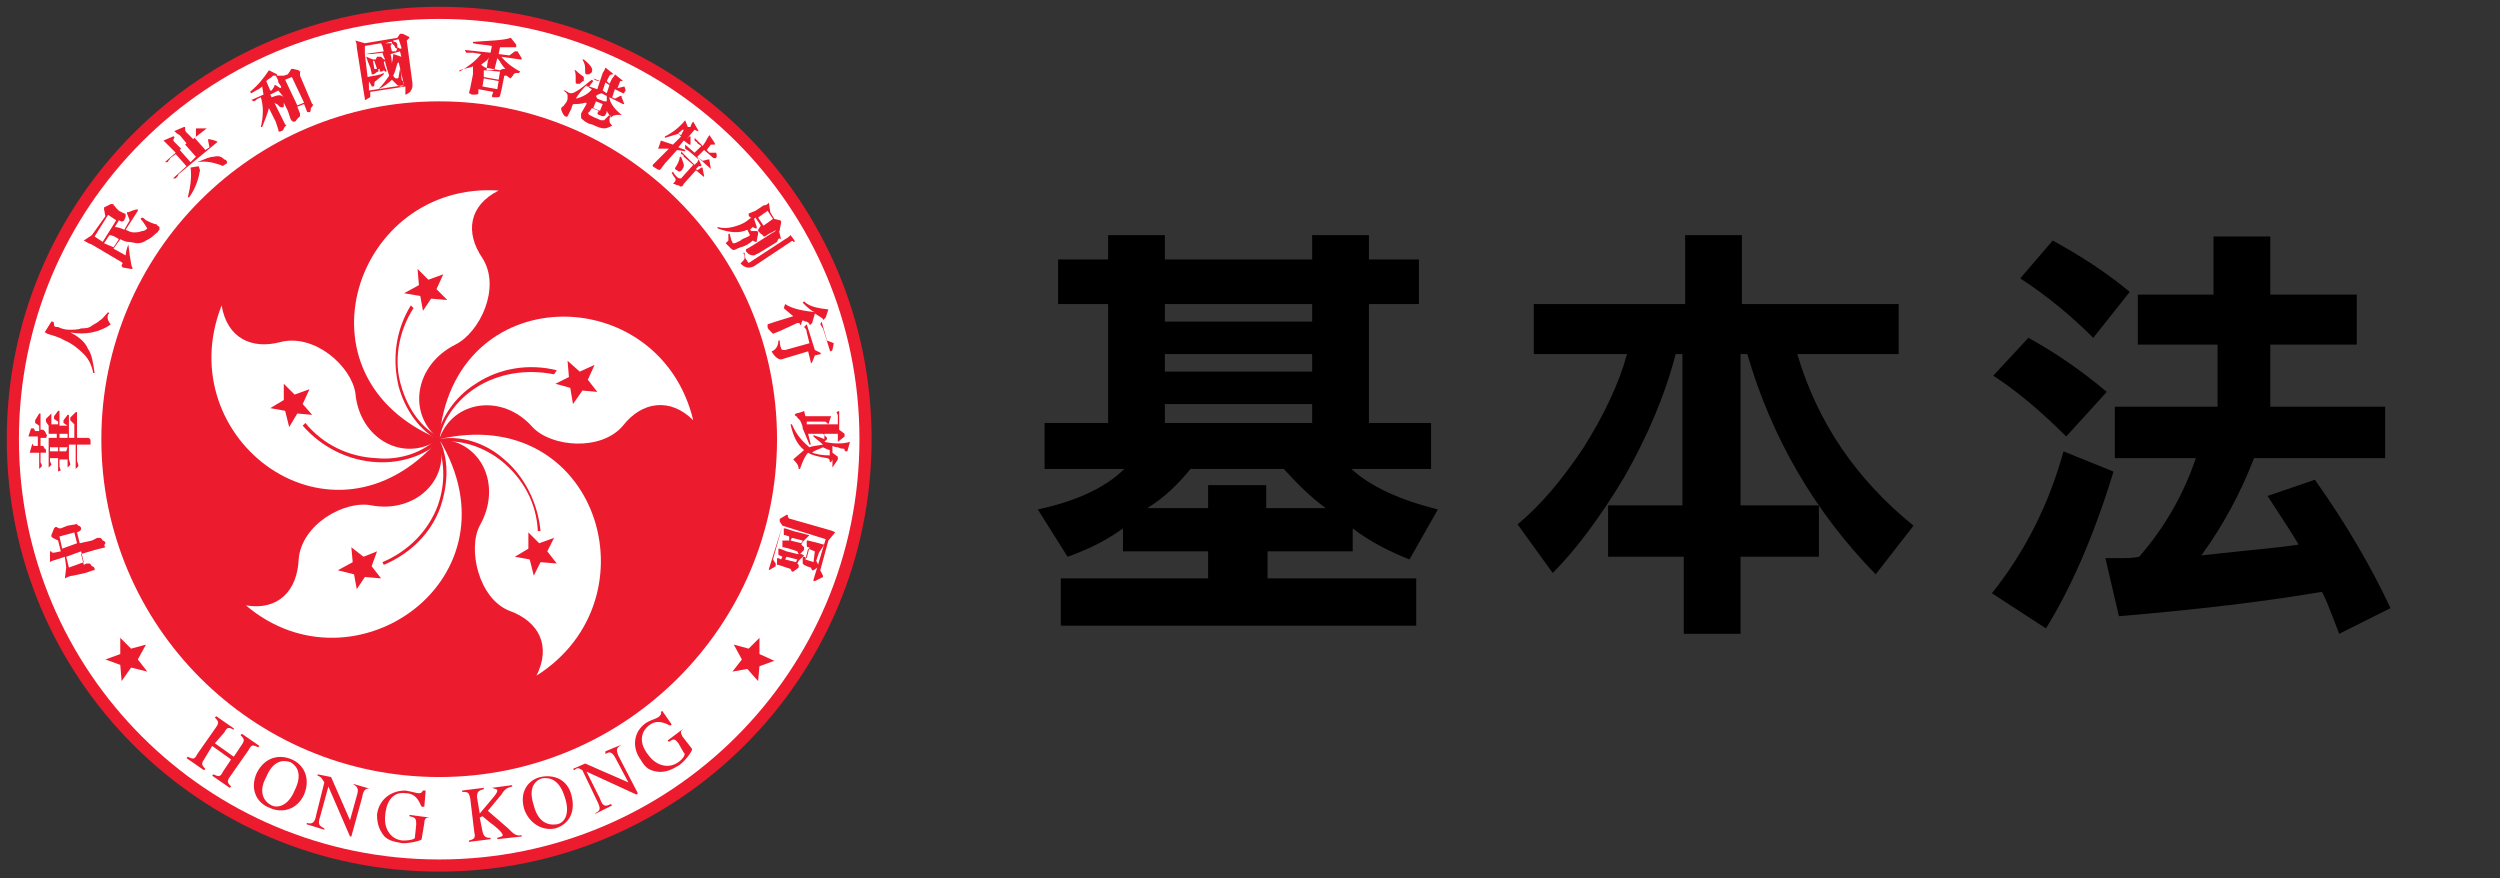 <?xml version="1.0" encoding="utf-8"?>
<!-- Generator: Adobe Illustrator 25.0.1, SVG Export Plug-In . SVG Version: 6.00 Build 0)  -->
<svg version="1.1" id="Layer_1" xmlns="http://www.w3.org/2000/svg" xmlns:xlink="http://www.w3.org/1999/xlink" x="0px" y="0px"
	 viewBox="0 0 185 65" style="enable-background:new 0 0 185 65;" xml:space="preserve">
<rect x="0" y="0" width="185" height="65" fill="#333333" stroke="none"/>
<style type="text/css">
	.st0{fill-rule:evenodd;clip-rule:evenodd;fill:#EC1B2E;stroke:#EC1B2E;stroke-miterlimit:10;}
	.st1{fill-rule:evenodd;clip-rule:evenodd;fill:#FFFFFF;}
	.st2{fill-rule:evenodd;clip-rule:evenodd;fill:#EC1B2E;}
</style>
<g>
	<path class="st0" d="M32.5,1C15.1,1,1,15.1,1,32.5S15.1,64,32.5,64S64,49.9,64,32.5S49.9,1,32.5,1L32.5,1z"/>
	<path class="st1" d="M32.5,63.6c-17.2,0-31.1-13.9-31.1-31.1S15.3,1.4,32.5,1.4s31.1,13.9,31.1,31.1S49.7,63.6,32.5,63.6L32.5,63.6
		z"/>
	<path class="st2" d="M32.5,57.5c13.8,0,25-11.2,25-25s-11.2-25-25-25s-25,11.2-25,25S18.7,57.5,32.5,57.5L32.5,57.5z"/>
	<path class="st1" d="M32.5,32.5c-11.1-4.6-6.2-19.1,4.4-18.4c-2.2,1.1-2.5,3.1-1.2,5c1.4,2.2-0.2,5.5-2,6.4
		C30.7,27,30.1,30.6,32.5,32.5L32.5,32.5z"/>
	<path class="st1" d="M32.5,32.5c-7.9,9.1-20,0-16.1-9.9c0.4,2.4,2.2,3.3,4.4,2.7c2.5-0.6,5.2,1.8,5.5,3.8
		C26.6,32.5,29.9,34.3,32.5,32.5L32.5,32.5z"/>
	<path class="st1" d="M32.5,32.5c6.2,10.3-6.3,19.1-14.3,12.3c2.4,0.4,3.8-1.1,3.9-3.4c0.2-2.6,3.4-4.4,5.4-4
		C30.7,38,33.4,35.5,32.5,32.5L32.5,32.5z"/>
	<path class="st1" d="M32.5,32.5c11.7-2.7,16.2,11.8,7.2,17.5c1.1-2.2,0.2-4-2-4.8c-2.3-0.9-3.1-4.6-2.2-6.3
		C37.2,35.9,35.6,32.6,32.5,32.5L32.5,32.5z"/>
	<path class="st1" d="M32.5,32.5c1-11.9,16.3-11.8,18.8-1.4c-1.7-1.7-3.8-1.4-5.2,0.4c-1.6,1.9-5.3,1.6-6.7,0.1
		C37.2,29.1,33.5,29.6,32.5,32.5L32.5,32.5z"/>
	<polygon class="st2" points="31.9,22.1 31.3,23 31.1,21.9 29.9,21.7 31,21.1 30.9,19.9 31.7,20.7 32.8,20.3 32.3,21.4 33.1,22.2 	
		"/>
	<polygon class="st2" points="22.4,29.9 23.1,30.7 22,30.6 21.4,31.6 21.1,30.4 20,30.2 21,29.6 21,28.4 21.8,29.2 22.9,28.8 	"/>
	<polygon class="st2" points="26.9,41.2 27.9,40.8 27.5,41.9 28.2,42.8 27,42.7 26.4,43.6 26.2,42.5 25,42.2 26.1,41.6 26,40.5 	"/>
	<polygon class="st2" points="39.1,40.6 39.1,39.4 39.9,40.2 41,39.8 40.5,40.8 41.2,41.7 40,41.6 39.5,42.6 39.2,41.4 38.1,41.2 	
		"/>
	<polygon class="st2" points="42.2,28.7 41.1,28.4 42.1,27.9 42,26.7 42.9,27.5 44,27 43.5,28.1 44.2,29 43.1,28.9 42.4,29.9 	"/>
	<path class="st2" d="M32.6,32.4c-1.4-0.7-2.4-2.1-2.9-3.8c-0.6-1.9-0.2-4.1,0.9-5.8l-0.2-0.2c-1.1,1.8-1.4,3.9-0.9,6
		c0.5,1.8,1.6,3.3,3,4L32.6,32.4L32.6,32.4z"/>
	<path class="st2" d="M32.4,32.4c-1,1-2.7,1.7-4.6,1.5c-2-0.1-3.9-1-5.2-2.6l-0.2,0.2c1.4,1.6,3.4,2.6,5.5,2.7
		c1.8,0.1,3.6-0.5,4.7-1.6L32.4,32.4L32.4,32.4z"/>
	<path class="st2" d="M32.3,32.6c0.6,1.4,0.7,3.1,0.1,4.8c-0.7,1.9-2.2,3.4-4.1,4.2l0.1,0.2c1.9-0.8,3.5-2.3,4.2-4.3
		c0.6-1.8,0.6-3.6-0.1-5L32.3,32.6L32.3,32.6z"/>
	<path class="st2" d="M32.5,32.7c1.5-0.2,3.2,0.3,4.6,1.4c1.6,1.3,2.6,3.1,2.7,5.2H40c-0.2-2.1-1.2-4.1-2.8-5.4
		c-1.4-1.2-3.2-1.7-4.8-1.4L32.5,32.7L32.5,32.7z"/>
	<path class="st2" d="M41.2,27.4c-2-0.5-4.2-0.2-6,1c-1.6,1-2.6,2.6-2.9,4.1l0.2,0.1c0.2-1.5,1.3-3,2.7-3.9c1.7-1.1,3.8-1.4,5.8-1
		L41.2,27.4L41.2,27.4z"/>
	<polygon class="st2" points="10.2,48.8 10.9,49.7 9.7,49.4 9,50.4 8.9,49.2 7.8,48.8 8.9,48.4 8.9,47.2 9.7,48 10.8,47.7 	"/>
	<polygon class="st2" points="54.9,48.8 54.2,49.7 55.3,49.5 56.1,50.4 56.2,49.3 57.3,48.9 56.2,48.4 56.2,47.2 55.4,48 54.3,47.7 
			"/>
	<path class="st2" d="M13.9,56c0.4,0.2,0.5,0.2,0.7-0.2l1.4-2c0.2-0.3,0.2-0.4-0.1-0.7l0.1-0.1l1.3,0.9L17.3,54
		c-0.4-0.2-0.5-0.2-0.7,0.2L15.9,55l1.4,1l0.6-0.9c0.2-0.3,0.2-0.4-0.1-0.7l0.1-0.1l1.3,0.9l-0.1,0.1c-0.4-0.2-0.5-0.2-0.7,0.2
		L17,57.5c-0.2,0.3-0.2,0.4,0.1,0.7L17,58.3l-1.3-0.9l0.1-0.1c0.4,0.2,0.5,0.2,0.7-0.2l0.6-0.9l-1.4-1l-0.6,1
		c-0.2,0.3-0.2,0.4,0.1,0.7l-0.1,0.1l-1.3-0.9L13.9,56L13.9,56z"/>
	<path class="st2" d="M19,57.2c0.6-1.2,1.7-1.4,2.6-1c0.9,0.4,1.4,1.4,0.9,2.6c-0.5,1.1-1.6,1.4-2.5,1C18.9,59.4,18.5,58.3,19,57.2
		L19,57.2z M21.8,58.5c0.6-1.2,0.2-1.8-0.3-2.1c-0.6-0.2-1.3-0.1-1.8,1.1c-0.6,1.1-0.2,1.8,0.4,2.1C20.5,59.8,21.3,59.7,21.8,58.5
		L21.8,58.5z"/>
	<path class="st2" d="M27.5,58.4c-0.3-0.1-0.6-0.1-0.7,0.6l-0.8,2.9h-0.1l-1.6-3.7l0,0l-0.6,2.2c-0.2,0.6-0.1,0.7,0.3,0.9v0.1
		L22.7,61v-0.1c0.4,0.1,0.6,0,0.7-0.6l0.6-2.4c-0.2-0.3-0.2-0.4-0.5-0.5v-0.1l1,0.2l1.4,3.2l0,0l0.5-1.8c0.2-0.6,0-0.7-0.3-0.9V58
		L27.5,58.4L27.5,58.4L27.5,58.4z"/>
	<path class="st2" d="M31.8,60.5c-0.2,0-0.4,0-0.4,0.4l-0.2,1.2c0,0.1-0.8,0.3-1.4,0.3c-0.6-0.1-1.2-0.2-1.5-0.7
		c-0.2-0.3-0.4-0.7-0.4-1.4c0.1-1,0.9-1.8,2.1-1.8c0.6,0.1,0.8,0.2,1,0.2c0.1,0,0.2,0,0.3-0.2h0.2l-0.1,1.2h-0.2
		c-0.2-0.4-0.4-1-1.2-1c-0.6-0.1-1.4,0.2-1.5,1.7c-0.1,1,0.5,1.8,1.4,1.8c0.4,0,0.8-0.1,0.8-0.2l0.1-1c0-0.5-0.1-0.5-0.5-0.6v-0.1
		L31.8,60.5L31.8,60.5L31.8,60.5z"/>
	<path class="st2" d="M36.4,58.3l1.5-0.2v0.1c-0.3,0.1-0.5,0.1-0.8,0.6l-1,1.2l1.5,1.3c0.4,0.4,0.6,0.6,1,0.5v0.1l-1.8,0.2V62
		c0.3-0.1,0.4-0.1,0.4-0.2c0-0.2-0.6-0.7-0.9-0.9l-0.6-0.5l-0.2,0.1l0.2,1c0.1,0.4,0.2,0.5,0.6,0.5v0.1l-1.6,0.2v-0.1
		c0.4-0.1,0.5-0.2,0.4-0.6l-0.3-2.5c-0.1-0.5-0.2-0.5-0.6-0.5v-0.1l1.6-0.2v0.1c-0.4,0.1-0.5,0.2-0.5,0.6l0.2,1.2
		c1.1-1.3,1.3-1.5,1.3-1.7C36.8,58.4,36.7,58.4,36.4,58.3L36.4,58.3L36.4,58.3z"/>
	<path class="st2" d="M38.8,59.9c-0.4-1.3,0.3-2.2,1.2-2.4c0.9-0.2,2,0.1,2.3,1.4c0.3,1.2-0.2,2.1-1.2,2.4
		C40.2,61.5,39.2,61,38.8,59.9L38.8,59.9z M41.8,59c-0.4-1.3-1.1-1.5-1.7-1.4c-0.6,0.2-1,0.8-0.6,2c0.3,1.2,1,1.5,1.7,1.4
		C41.8,60.9,42.2,60.2,41.8,59L41.8,59z"/>
	<path class="st2" d="M46,55.1c-0.3,0.2-0.5,0.3-0.2,0.9l1.4,2.7l-0.1,0.1l-3.7-1.7l0,0l1,2c0.2,0.6,0.4,0.6,0.8,0.4l0.1,0.1
		l-1.2,0.6L44,60.2c0.4-0.2,0.5-0.3,0.2-0.9L43.1,57c-0.3-0.2-0.4-0.2-0.6,0l-0.1-0.1l0.9-0.4l3.2,1.4l0,0l-0.9-1.7
		c-0.3-0.6-0.5-0.6-0.8-0.4v-0.2L46,55.1L46,55.1L46,55.1z"/>
	<path class="st2" d="M50.6,53.9c-0.2,0.2-0.3,0.2-0.1,0.6l0.7,0.9c0.1,0.1-0.4,0.8-0.9,1.2c-0.5,0.3-1,0.6-1.7,0.5
		c-0.5-0.1-0.8-0.2-1.2-0.9c-0.6-0.8-0.6-2,0.4-2.7c0.5-0.3,0.8-0.3,1-0.5c0,0,0.2-0.2,0.1-0.3l0.1-0.1l0.7,1l-0.1,0.1
		c-0.4-0.2-1-0.5-1.6,0c-0.4,0.3-0.9,1.1,0,2.2c0.6,0.8,1.5,1,2.2,0.5c0.3-0.2,0.6-0.6,0.4-0.7l-0.4-0.7c-0.3-0.4-0.4-0.3-0.7-0.1
		l-0.1-0.1L50.6,53.9L50.6,53.9L50.6,53.9z"/>
	<path class="st2" d="M7.8,40.2c0-0.1-0.1-0.2-0.2-0.2c-0.1-0.2-0.2-0.2-0.2-0.2s-0.1,0-0.2,0L6.8,40l-0.9,0.2l0,0l0,0l-0.2-0.8l0,0
		l0,0l0.2-0.1C6,39.2,6,39.2,6,39.1c0-0.1-0.1-0.2-0.2-0.2c-0.1-0.1-0.2-0.2-0.2-0.1L5,38.9l-0.5,0.2c-0.1,0-0.2,0-0.3-0.1
		c0,0,0,0-0.1,0c0,0,0,0-0.1,0.1l-0.2,0.5v0.1c0,0,0,0,0.1,0.1L4.3,40l0,0l0,0l0.2,0.8l0,0l0,0L4,40.9c-0.1,0-0.2,0-0.2-0.1
		c0,0,0,0-0.1,0l0,0v0.8c0.1-0.1,0.2-0.1,0.5-0.2l0.6-0.2l0,0l0,0L4.9,42l0,0l0,0l-0.1,0.8c0.2-0.1,0.4-0.2,0.6-0.2l0.9-0.2l0.6-0.2
		H7c0,0,0,0,0-0.1c0-0.1-0.1-0.2-0.2-0.2c-0.1-0.2-0.2-0.2-0.2-0.2s-0.1,0-0.2,0l-0.2,0.1l0,0l0,0l-0.2-0.8l0,0l0,0L7,40.7l0.8-0.2
		C7.7,40.4,7.7,40.3,7.8,40.2C7.8,40.3,7.8,40.3,7.8,40.2L7.8,40.2z M4.6,40.6L4.6,40.6L4.6,40.6l-0.2-0.9l0,0l0,0l1.1-0.3l0,0l0,0
		l0.2,0.8l0,0l0,0L4.6,40.6L4.6,40.6z M6.2,41.6L6.2,41.6L6.2,41.6L5.1,42l0,0l0,0l-0.2-0.8l0,0l0,0L6,40.8l0,0l0,0L6.2,41.6
		L6.2,41.6z"/>
	<path class="st2" d="M3.4,32.4C3.5,32.4,3.5,32.3,3.4,32.4c0.1-0.2,0.1-0.2,0-0.3c0-0.1-0.1-0.2-0.1-0.2l-0.1-0.1H3l0,0l0,0v-1.2
		l0,0l0,0c0,0,0,0-0.1,0l-0.3,0.5c0,0,0,0,0,0.1c0,0,0,0,0,0.1l0.3,0.2l0,0l0,0v0.4l0,0l0,0H2.6l0,0l0,0l-0.1-0.2c0,0,0,0-0.1,0
		c0,0,0,0-0.1,0l-0.2,0.6c0.1,0,0.4,0,0.4,0h0.3l0,0l0,0V33l0,0l0,0H2.5l0,0l0,0c-0.1-0.1-0.1-0.2-0.1-0.2l0,0H2.4l-0.2,0.7
		c0.1,0,0.4,0,0.4,0h0.3l0,0l0,0v1.2l0.2-0.2c0-0.2-0.1-0.2-0.1-0.3v-0.7l0,0l0,0h0.2h0.2l0,0c0,0,0,0,0-0.1s0-0.2-0.1-0.2
		c-0.1-0.2-0.1-0.2-0.1-0.2H3.2H3l0,0l0,0v-0.6l0,0l0,0L3.4,32.4L3.4,32.4z"/>
	<path class="st2" d="M6.7,32.6c0-0.1-0.1-0.2-0.2-0.2H6.1H5.7l0,0l0,0v-1.9l0,0c0,0,0,0-0.1,0l-0.4,0.4c0,0,0,0,0,0.1
		c0,0,0,0,0,0.1l0.3,0.3l0,0l0,0v1l0,0l0,0H5.1l0,0l0,0v-1.7l0,0l0,0c0,0,0,0-0.1,0l-0.3,0.4v0.1c0,0,0,0,0,0.1L5,31.5l0,0l0,0l0,0
		l0,0l0,0H4.4l0,0l0,0v-1c0-0.1,0-0.1,0-0.1s0,0-0.1,0L4,30.8c0,0,0,0,0,0.1c0,0,0,0,0,0.1l0.3,0.2l0,0l0,0v0.2l0,0l0,0H3.8l0,0l0,0
		v-0.7c0-0.1,0-0.1,0-0.1l0,0L3.4,31c0,0,0,0,0,0.1c0,0,0,0,0,0.1l0.2,0.3l0,0l0,0v3.1l0.2-0.2c0-0.1-0.1-0.2-0.1-0.3v-0.2l0,0l0,0
		h0.6l0,0l0,0v1l0.2-0.1c-0.1-0.2-0.1-0.3-0.1-0.4V34l0,0l0,0h0.6l0,0l0,0v0.6l0.2-0.2c0-0.2-0.1-0.3-0.1-0.5v-1l0,0l0,0h0.5l0,0
		l0,0v1.8l0.2-0.2c0-0.2-0.1-0.3-0.1-0.4v-1.2l0,0l0,0h0.5h0.4c0.1,0,0.1,0,0.1,0s0,0,0-0.1C6.7,32.9,6.7,32.7,6.7,32.6L6.7,32.6z
		 M3.6,32.4v-0.3l0,0l0,0h0.6l0,0l0,0v0.3l0,0l0,0H3.6L3.6,32.4L3.6,32.4L3.6,32.4z M4.3,33.4H3.7l0,0l0,0v-0.3l0,0l0,0h0.6l0,0l0,0
		V33.4L4.3,33.4L4.3,33.4L4.3,33.4z M4.4,32.4v-0.3l0,0l0,0h0.6l0,0l0,0v0.3l0,0l0,0H4.4L4.4,32.4L4.4,32.4L4.4,32.4z M4.9,33.4H4.4
		l0,0l0,0v-0.3l0,0l0,0h0.6l0,0l0,0L4.9,33.4L4.9,33.4L4.9,33.4L4.9,33.4z"/>
	<path class="st2" d="M5.2,24.6L5.2,24.6L5.2,24.6c0.6,0.1,1.1,0.1,1.6,0c0.5-0.1,1-0.3,1.4-0.6c-0.2-0.2-0.3-0.5-0.2-0.7
		c0,0,0-0.1,0.1-0.1l-0.1-0.1c-0.2,0.2-0.4,0.5-0.6,0.6c-0.2,0.2-0.3,0.2-0.6,0.4c-0.2,0.2-0.6,0.2-0.8,0.2
		c-0.2,0.1-0.6,0.1-0.9,0.1c-0.3,0-0.6-0.1-0.8-0.2C4.1,24.2,4,24.2,4,24c0-0.2-0.1-0.2-0.1-0.2H3.8l-0.5,0.8c0.1,0,0.2,0.1,0.2,0.1
		c0.3,0.1,0.8,0.2,1.3,0.5c0.5,0.2,1,0.6,1.4,1c0.4,0.4,0.6,0.9,0.7,1.4H7c-0.1-0.7-0.2-1.4-0.5-1.8C6.3,25.3,5.8,24.9,5.2,24.6
		L5.2,24.6L5.2,24.6L5.2,24.6L5.2,24.6z"/>
	<path class="st2" d="M11.8,16.8C11.8,16.7,11.8,16.7,11.8,16.8c-0.1-0.1-0.2-0.1-0.2-0.2c-0.2,0-0.6-0.2-0.8-0.3
		c-0.1-0.1-0.2-0.2-0.3-0.2l-0.1,0.1c0.2,0.2,0.3,0.4,0.5,0.7l0,0l0,0l0,0c-0.1,0.1-0.2,0.2-0.4,0.2c-0.2,0.1-0.5,0.1-0.6,0.1
		c-0.2,0-0.4-0.1-0.6-0.2l0,0l0,0l0.9-1.4c0-0.1,0-0.1,0-0.1s0,0-0.1,0c-0.1,0-0.6,0.2-0.6,0.2H9.4c0,0,0,0,0,0.1l0,0l0,0l0.2,0.5
		l0,0l0,0L9.2,17l0,0l0,0c-0.2-0.1-0.5-0.2-0.7-0.2l0,0l0,0l0.3-0.5l0,0l0,0l0.2,0.1c0,0,0.1,0,0.2-0.1c0-0.1,0.1-0.2,0.1-0.3
		c0-0.2,0-0.2-0.1-0.2l-0.4-0.2l-0.2-0.2c-0.1-0.1-0.1-0.2-0.2-0.2l0,0l0,0c0,0,0,0,0-0.1H8.2l-0.4,0.2c0,0-0.1,0-0.1,0.1v0.1
		l0.1,0.5l0,0l0,0l-1,1.4l0,0l0,0l-0.6,0.4c0.2,0.1,0.3,0.2,0.6,0.3L9,19.4c0.1,0.1,0.1,0.1,0,0.2c0,0.1,0,0.1,0,0.1s0,0,0.1,0.1
		l0.6,0.1h0.1v-0.1c-0.1-0.1-0.1-0.4-0.2-0.9l-0.1-0.8H9.5c-0.1,0.2-0.2,0.6-0.2,0.8l0,0l0,0l-0.9-0.5l0,0l0,0l0.5-0.7l0,0l0,0
		c0.2,0.1,0.4,0.2,0.6,0.2c0.2,0,0.5,0.1,0.7,0.1s0.5-0.1,0.6-0.2c0.2-0.1,0.4-0.2,0.6-0.4c0.2-0.2,0.3-0.2,0.3-0.3l0.1-0.1
		C11.8,17,11.8,16.9,11.8,16.8L11.8,16.8z M7.6,17.9L7.6,17.9l-0.6-0.4l0,0l0,0l1-1.6l0,0l0,0l0.6,0.4l0,0l0,0L7.6,17.9L7.6,17.9
		L7.6,17.9z M8.8,17.7l-0.4,0.6l0,0l0,0L7.7,18l0,0l0,0l0.4-0.6l0,0l0,0C8.3,17.4,8.5,17.5,8.8,17.7L8.8,17.7L8.8,17.7L8.8,17.7z"/>
	<path class="st2" d="M16.1,10.5L16.1,10.5C16.1,10.4,16.1,10.4,16.1,10.5C16.1,10.4,16.1,10.4,16.1,10.5c-0.1-0.1-0.6-0.2-0.6-0.2
		s0,0-0.1,0v0.1l0.1,0.5l0,0l0,0l-0.3,0.2l0,0l0,0l-0.8-0.9l0,0l0,0l0.9-0.7l0,0l0,0c0,0,0,0-0.1,0h-0.6c0,0,0,0-0.1,0
		c0,0,0,0,0,0.1l0,0l0,0v0.5l0,0l0,0l-0.2,0.2l0,0l0,0l-0.5-0.5c-0.1-0.1-0.1-0.2-0.1-0.2c0-0.1,0-0.1,0-0.2c0,0,0,0-0.1,0l-0.7,0.3
		c0.1,0.1,0.2,0.2,0.4,0.3l0.5,0.6l0,0l0,0l-0.4,0.4l0,0l0,0l-0.5-0.5c-0.1-0.1-0.1-0.2,0-0.3c0,0,0,0,0-0.1h-0.1l-0.7,0.3
		c0.1,0.1,0.2,0.2,0.3,0.3l0.6,0.6l0,0l0,0l-0.8,0.7h0.2c0.1-0.2,0.2-0.2,0.2-0.3l0.4-0.3l0,0l0,0l0.8,0.9l0,0l0,0l-1,0.9H13
		c0.1-0.1,0.2-0.2,0.2-0.3L16.1,10.5L16.1,10.5z M13.3,11.1L13.3,11.1L13.3,11.1l0.4-0.4l0,0l0,0l0.8,0.9l0,0l0,0L14.1,12l0,0l0,0
		L13.3,11.1L13.3,11.1z"/>
	<path class="st2" d="M14.7,12.3l-0.6,0.1c0.1,0.6,0,1.4-0.2,2.2h0.1c0.5-0.7,0.7-1.4,0.8-2l0,0l0,0L14.7,12.3
		C14.8,12.4,14.8,12.4,14.7,12.3C14.8,12.3,14.7,12.3,14.7,12.3L14.7,12.3z"/>
	<path class="st2" d="M16.8,12c0-0.1-0.1-0.2-0.2-0.2c-0.2-0.2-0.4-0.3-0.8-0.2c-0.3,0-0.7,0.2-1.2,0.4V12c0.6-0.1,1.1,0,1.7,0.2
		c0.2,0.1,0.2,0.1,0.3,0C16.8,12.1,16.8,12.1,16.8,12L16.8,12z"/>
	<path class="st2" d="M23.1,7.7l-0.3-0.7l-0.6-1.4c0-0.1,0-0.2,0-0.2c0-0.1,0.1-0.1,0-0.1c0,0,0,0-0.1-0.1l-0.4-0.1
		c-0.1,0-0.1,0-0.1,0s-0.1,0-0.1,0.1l0,0l0,0l-0.2,0.3l0,0l0,0L21,5.6l0,0l0,0h-0.6c0.1,0.2,0.2,0.3,0.2,0.5l0.2,0.3v0.1h-0.1
		l-0.3-0.2c-0.1,0-0.1,0-0.1,0s0,0,0,0.1l-0.2,0.3l0,0l0,0H20l0,0l0,0L19.7,6l0,0l0,0c0.2-0.2,0.3-0.2,0.4-0.3
		c0.1-0.1,0.1-0.1,0.1-0.1s0.1,0,0.2,0s0.1,0,0.1-0.1V5.5l0,0l-0.6-0.3c-0.4,0.6-0.8,1.1-1.4,1.6l0.1,0.1c0.3-0.2,0.6-0.3,0.8-0.5
		l0,0l0,0L19.5,7l0,0l0,0l-0.9,0.4l0.2,0.1C19,7.4,19,7.3,19.1,7.3l0.2-0.1l0,0l0,0c0.2,0.6,0.2,1.4,0,2.2h0.1
		c0.2-0.5,0.4-1,0.5-1.4l0,0l0,0l0,0l0,0l0,0l0.5,1l0.2,0.6v0.1c0,0,0.1,0.1,0.2,0c0.1,0,0.2-0.1,0.2-0.2c0.1-0.2,0.2-0.2,0.2-0.2
		V9.3l-0.1-0.1l-0.3-0.6l-0.5-1l0,0l0,0l0,0l0,0l0,0c0,0,0.1,0.1,0.2,0.1c0.1,0.1,0.2,0.2,0.2,0.2S20.9,8,21,7.9L21,7.8
		c0-0.1,0-0.1,0-0.2l0,0l0,0l0,0l0,0l0,0l0.3,0.6l0.2,0.6C21.6,9,21.7,9,21.7,9s0,0,0.1,0c0.1,0,0.1-0.1,0.2-0.2s0.2-0.2,0.2-0.2
		c0-0.1,0-0.1,0-0.2L22,7.9l0,0l0,0l0.5-0.2l0,0l0,0l0.2,0.5c0,0,0,0.1,0.1,0.1c0,0,0,0,0.1,0S23,8.1,23,8
		C23.2,7.8,23.2,7.7,23.1,7.7L23.1,7.7z M21,7.2L21,7.2L21,7.2L21,7.2c-0.2-0.2-0.4-0.2-0.9,0l0,0l0,0l-0.1-0.2l0,0l0,0l0.6-0.3l0,0
		l0,0L21,7.2L21,7.2L21,7.2L21,7.2z M22.5,7.6L22,7.8l0,0l0,0l-0.9-1.9l0,0l0,0l0.5-0.2l0,0l0,0L22.5,7.6L22.5,7.6L22.5,7.6
		L22.5,7.6z"/>
	<path class="st2" d="M30.5,6l-0.4-3l0,0l0,0l0.2-0.2V2.8c0,0,0-0.1-0.1-0.1l-0.4-0.2h-0.1h-0.1l-0.2,0.3l0,0l0,0L27,3.2l0,0l0,0
		l-0.7-0.2c0.1,0.2,0.1,0.4,0.1,0.5l0.5,3.2l0.1,0.6v0.1H27c0.1,0,0.2-0.1,0.2-0.1c0.2-0.1,0.2-0.1,0.2-0.2V7V6.8l0,0l0,0l2.6-0.4
		l0,0l0,0v0.2v0.3c0,0,0,0,0,0.1H30c0,0,0.1,0,0.2-0.1c0.2-0.1,0.2-0.2,0.2-0.2C30.6,6.5,30.5,6,30.5,6L30.5,6z M29.6,3.8L29.6,3.8
		l0.1,0.4l0,0l0,0L29.1,4c0,0.3-0.1,0.6-0.1,0.7l0,0l0,0l0,0l0,0l0,0C29,4.7,29,4.4,28.9,4l0,0l0,0L29.6,3.8L29.6,3.8L29.6,3.8z
		 M29.1,3l0.4-0.1l0,0l0,0l0.2,0.6v0.1h-0.1l-0.2-0.1l0,0l0,0c0-0.1,0-0.1,0-0.2c0-0.1-0.1-0.2-0.2-0.2C29.2,3.1,29.1,3.1,29.1,3
		L29.1,3L29.1,3L29.1,3L29.1,3L29.1,3L29.1,3z M28.5,3.2L28.5,3.2L28.5,3.2L28.5,3.2l0.4-0.1H29v0.1l0,0c0.1,0.1,0.2,0.2,0.2,0.2
		c0,0.1,0.1,0.2,0.2,0.2l0,0l0,0l-0.1,0.2l0,0l0,0H29l0,0l0,0l-0.1-0.4l0,0l0,0C29,3.2,29,3.2,29,3.2l0,0H28.5L28.5,3.2L28.5,3.2
		L28.5,3.2z M27,4L27,3.4l0,0l0,0l1.2-0.2l0,0l0,0l0.1,0.2l0.1,0.4l0,0l0,0L27,4L27,4L27,4L27,4z M29.9,6.3l-2.6,0.4l0,0l0,0L27.3,6
		l0,0l0,0l0,0l0,0l0,0c0,0.1,0.1,0.1,0.1,0.2c0.1,0.1,0.1,0.2,0.1,0.2s0,0,0.1,0c0,0,0.1,0,0.1-0.1S27.7,6,27.8,6l0.6-0.5V5.4
		c-0.4,0.2-0.8,0.2-1.2,0.3l0,0l0,0L27,4V4H27L27.1,4C27.3,4,27.4,4,27.5,4l0.8-0.1l0,0l0,0l0.1,0.3l0.1,0.2h-0.1l-0.2-0.2H28
		c0,0,0,0-0.1,0l0,0l0,0l-0.1,0.2l0,0l0,0h-0.2l0,0l0,0l-0.5-0.2c0,0.1,0.1,0.2,0.1,0.3L27.4,5l0.1,0.4c0,0.1,0,0.1,0,0.1s0,0,0.1,0
		c0,0,0.1,0,0.2-0.1c0.1-0.1,0.2-0.1,0.2-0.1s0,0,0-0.1V5.1l0,0l0,0h0.1l0,0l0,0v0.2l0,0c0,0,0,0,0.1,0c0,0,0.1,0,0.2-0.1
		c0.2,0.2,0.2,0.1,0.2,0l-0.1-0.2l-0.1-0.4l0,0l0,0l0.1-0.1l0,0v0.1c0.1,0.4,0.2,0.7,0.3,1l0,0l0,0c-0.2,0.3-0.5,0.7-0.8,1l0,0
		c0.4-0.2,0.7-0.4,1-0.7l0,0l0,0c0.2,0.2,0.2,0.2,0.4,0.4c0.2,0.1,0.2,0.1,0.3,0.1c0.1,0,0.2-0.1,0.2-0.2c0-0.1,0-0.1-0.1-0.2
		c-0.1-0.1-0.1-0.2-0.1-0.3c0-0.1,0-0.3-0.1-0.6l0,0c-0.1,0.5-0.1,0.6-0.1,0.6s0,0.1-0.1,0.1h-0.1c0,0-0.1,0-0.2-0.2l0,0l0,0
		c0.1-0.2,0.2-0.5,0.3-0.9l0,0l0,0l0.1-0.1l0,0l0,0L29.9,6.3L29.9,6.3L29.9,6.3L29.9,6.3z M27.9,5.1L27.9,5.1h-0.2l0,0l0,0l-0.1-0.6
		l0,0l0,0h0.1l0,0l0,0L27.9,5.1L27.9,5.1L27.9,5.1z"/>
	<path class="st2" d="M37.1,4.2L37.1,4.2L37.1,4.2l1.4,0.2c0.1,0,0.1,0,0.1,0l0,0V4.3l-0.3-0.5c0,0,0,0-0.1,0h-0.1l-0.4,0.3l0,0l0,0
		L36.9,4l0,0l0,0L37,3.5l0,0l0,0c0.1,0,0.2,0,0.5,0c0.2,0,0.4,0,0.5,0s0.1,0,0.1,0h0.1c0,0,0,0,0-0.1c0,0,0,0,0-0.1l-0.4-0.5
		c-0.6,0.2-1.5,0.2-2.8,0.3v0.1c0.4,0.1,0.9,0.1,1.4,0.2l0,0l0,0l-0.1,0.5l0,0l0,0l-1.9-0.2l0.1,0.2c0.1,0,0.2,0,0.5,0l0.6,0.1l0,0
		l0,0c-0.4,0.5-0.9,0.9-1.6,1.3L34,5.2c0.6-0.2,0.9-0.2,1-0.3l0,0V5L35,5.5l-0.2,1l-0.1,0.4l0,0c0,0,0.1,0,0.2,0.1
		c0.1,0,0.2,0,0.3,0c0.2,0,0.2-0.1,0.2-0.1V6.6l0,0l0,0l1.1,0.2l0,0l0,0l-0.1,0.3c0,0,0,0.1,0.1,0.1s0.2,0,0.3,0
		C37,7.2,37,7.1,37,7.1l0.1-0.4l0.2-1c0-0.1,0-0.1,0.1-0.1c0.1,0,0.1,0,0.1,0l0,0l0,0c0.2,0.2,0.3,0.2,0.3,0.2
		c0.1-0.2,0.2-0.2,0.2-0.3c0.1-0.1,0.2-0.1,0.3-0.1h0.1l0.1-0.1C38.1,5.1,37.5,4.7,37.1,4.2L37.1,4.2z M36.9,6l-0.1,0.6l0,0l0,0
		l-1.1-0.2l0,0l0,0l0.1-0.6l0,0l0,0L36.9,6L36.9,6L36.9,6L36.9,6z M37,5.3l-0.1,0.6l0,0l0,0l-1.1-0.2l0,0l0,0V5.2l0,0l0,0L37,5.3
		L37,5.3L37,5.3L37,5.3z M37.4,5.1L37.4,5.1L37.4,5.1L37.4,5.1c-0.1,0-0.2,0-0.2,0l0,0l0,0l0,0L37,5.2l0,0l0,0l-1.1-0.2l0,0l0,0
		l-0.3-0.2l0,0l0,0c0.2-0.2,0.5-0.3,0.6-0.6l0,0l0,0l0,0l0,0l0,0l-0.1,0.3L36,5.2l0,0l0,0c0,0,0,0,0.1,0s0.2,0,0.3,0
		c0.2,0,0.2-0.1,0.2-0.1l0.1-0.4l0.1-0.4l0,0l0,0l0,0l0,0l0,0C37,4.5,37.1,4.8,37.4,5.1L37.4,5.1L37.4,5.1L37.4,5.1z"/>
	<path class="st2" d="M46.2,6.4C46.2,6.4,46.2,6.3,46.2,6.4C46.1,6.3,46.1,6.3,46.2,6.4l-0.4,0.1l0,0l0,0h-0.1l0,0l0,0L45.9,6
		C45.9,6,46,6,46,6c0.1,0,0.1,0,0.1,0s0,0-0.1-0.1l-0.5-0.4c0,0.1-0.2,0.3-0.2,0.3l-0.2,0.4l0,0l0,0L44.9,6l0,0l0,0l0.2-0.4
		c0,0,0.1-0.1,0.2-0.1c0.1,0,0.1,0,0.1,0s0,0-0.1-0.1l-0.5-0.4c0,0.1-0.2,0.4-0.2,0.4L44.4,6l0,0l0,0l-0.5-0.2L44,5.9
		C44,5.9,44.2,6,44.3,6h0.1l0,0l0,0l-0.2,0.6l0,0l0,0l-0.6-0.2l0,0l0,0L43.9,6l-0.1-0.1c-0.3,0.2-0.6,0.5-0.9,0.7
		c-0.3,0.2-0.5,0.3-0.6,0.3c-0.1,0-0.2,0-0.3-0.1c-0.1,0-0.1-0.1-0.2-0.1h-0.1C42,6.9,42,7,42,7.1s0,0.2,0,0.2S42,7.5,41.8,7.7
		c-0.1,0.2-0.2,0.2-0.2,0.2c-0.1,0.1-0.1,0.2,0,0.4s0.1,0.2,0.2,0.3c0.2,0.1,0.2,0,0.3-0.2c0.1-0.2,0.1-0.2,0.2-0.4
		c0-0.2,0.1-0.2,0.1-0.3l0,0l0,0c0.3,0,0.6,0,0.9-0.1h0.1v0.1L43,8.4c0,0.1,0,0.2,0,0.3s0.2,0.2,0.3,0.3c0.2,0.1,0.3,0.2,0.5,0.2
		c0.4,0.2,0.7,0.3,0.9,0.3s0.4-0.1,0.6-0.2c-0.2-0.2-0.2-0.3-0.2-0.4c0-0.1,0-0.2,0.1-0.3l-0.1-0.1c0,0-0.1,0.1-0.2,0.2
		c-0.1,0.1-0.2,0.2-0.2,0.2c-0.1,0-0.2,0-0.2,0c-0.1,0-0.2-0.1-0.5-0.2c-0.2-0.1-0.4-0.2-0.4-0.2c-0.1-0.1-0.1-0.2,0-0.2L43.8,8l0,0
		l0,0l0.5,0.2l0,0l0,0l-0.1,0.2l0,0c0,0,0,0,0.1,0.1c0.1,0,0.2,0.1,0.3,0.1c0.2,0,0.2-0.1,0.2-0.1l0.1-0.2V8.1v0.1
		c0.1,0.2,0.2,0.3,0.3,0.5c0.2-0.2,0.4-0.2,0.6-0.2L46,8.5c-0.5-0.4-0.8-0.8-0.9-1.2V7.2l0,0l1,0.5c0,0,0,0,0.1,0l0,0l0,0L46,7.2
		c0-0.1,0-0.1,0-0.1s0,0-0.1,0l0,0l0,0l-0.4,0.2l0,0l0,0l-0.2-0.1l0,0l0,0l0.2-0.6l0,0l0,0l0.6,0.3c0.1,0,0.1,0,0.1,0l0,0
		c0,0,0,0,0-0.1C46.4,6.8,46.2,6.4,46.2,6.4L46.2,6.4z M42.6,7.3L42.6,7.3L42.6,7.3c0.2-0.3,0.4-0.6,0.8-1l0,0l0,0v0.1
		c0.1,0,0.2,0,0.2,0.1l0.2,0.1l0,0l0,0C43.6,6.9,43.1,7.2,42.6,7.3L42.6,7.3z M44.6,7.7l-0.2,0.5l0,0l0,0l-0.5-0.2l0,0l0,0l0.2-0.5
		l0,0l0,0L44.6,7.7L44.6,7.7L44.6,7.7L44.6,7.7z M44.9,7.1c0,0.2,0,0.2,0,0.4l0,0l0,0h-0.2l0,0l0,0l-0.5-0.2l0,0l0,0l-0.1-0.2l0,0
		l0,0c0,0,0.1-0.1,0.4-0.2l0,0l0,0L44.9,7.1L44.9,7.1L44.9,7.1L44.9,7.1z M45.1,6.3l-0.2,0.6l0,0l0,0l-0.3-0.2l0,0l0,0l0.2-0.6l0,0
		l0,0L45.1,6.3L45.1,6.3L45.1,6.3L45.1,6.3z"/>
	<path class="st2" d="M43.3,5.2c0,0.2,0,0.3,0.1,0.3c0.1,0,0.2,0,0.2,0c0.1-0.1,0.2-0.1,0.2-0.2c0.1-0.2-0.1-0.5-0.6-0.9h-0.1
		l0.1,0.2C43.3,4.8,43.3,5,43.3,5.2L43.3,5.2z"/>
	<path class="st2" d="M42.6,5.7c0,0.3,0,0.4,0,0.4c0,0.1,0.1,0.1,0.1,0.1c0.1,0,0.2,0,0.2,0C43,6.1,43.1,6,43.2,6c0-0.1,0-0.2,0-0.3
		c-0.1-0.1-0.3-0.2-0.6-0.5h-0.1C42.6,5.3,42.6,5.6,42.6,5.7L42.6,5.7z"/>
	<path class="st2" d="M53,11.3C53,11.3,53,11.2,53,11.3C52.9,11.2,52.9,11.2,53,11.3L53,11.3L53,11.3h-0.5l0,0l0,0l-0.2-0.2l0,0l0,0
		l0.3-0.4l0,0l0,0h0.2c0,0,0,0,0.1,0v-0.1L52.5,10c-0.1,0.1-0.3,0.5-0.3,0.5L52,10.8l0,0l0,0l-0.6-0.6v0.2c0.1,0.1,0.2,0.1,0.2,0.2
		l0.3,0.2l0,0l0,0l-0.5,0.5l0,0l0,0l-0.7-0.6V11c0.1,0.1,0.2,0.1,0.3,0.2l0.7,0.6l0,0l0,0L51.6,12l-0.2,0.2l0,0l0,0l-1-1v0.2
		c0.1,0,0.2,0.1,0.2,0.2l0.7,0.6l0,0l0,0l-0.9,1h-0.1c0,0-0.1,0-0.2-0.1c-0.1-0.1-0.2-0.2-0.3-0.4l-0.1,0.1c0.1,0.1,0.1,0.2,0.2,0.3
		c0.1,0.1,0.1,0.2,0.1,0.2c0,0.1-0.1,0.2-0.2,0.3c0.1,0,0.3,0.1,0.3,0.1s0.2,0,0.2,0.1c0.2,0,0.2,0,0.3-0.2l0.9-1l0,0l0,0l0.6,0.5
		l0,0l0,0c0,0,0,0,0-0.1l-0.1-0.5v-0.1h-0.1l-0.3,0.2l0,0l0,0l-0.1-0.1l0,0l0,0l0.2-0.2l0,0l0,0c0.2,0,0.2,0,0.2,0s0,0,0-0.1
		l-0.3-0.6l0,0l0,0l0,0l0,0l0,0l1,0.9l0,0l0,0l0,0c0-0.1-0.1-0.6-0.1-0.6s0,0,0-0.1c0,0,0,0-0.1,0l-0.4,0.1l0,0l0,0l-0.4-0.3l0,0
		l0,0l0.5-0.5l0,0l0,0l0.7,0.6H53c0,0,0,0,0-0.1C53.1,11.7,53,11.3,53,11.3L53,11.3z"/>
	<path class="st2" d="M50.1,11.1L50.1,11.1l0.6,0.1v-0.1l-0.5-0.2l0,0l0,0l0.4-0.5l0,0l0,0l0.4,0.3c0.1,0,0.1,0,0.1,0s0,0,0-0.1
		v-0.4c0,0,0,0,0-0.1c0,0,0,0-0.1,0l0,0l0,0l-0.2,0.2l0,0l0,0l0,0l0,0l0,0l0.6-0.7l0,0l0,0l0.2,0.1c0,0,0,0,0.1,0V9.7L51.3,9
		c-0.1,0.1-0.2,0.3-0.2,0.4h-0.2l0,0l0,0l-0.2-0.5c-0.4,0.5-0.9,0.9-1.5,1.2v0.1c0.3-0.1,0.7-0.2,1-0.3l0,0l0,0l0.2,0.2l0,0l0,0
		l-0.6,0.6l0,0l0,0l-0.9-0.3c0,0.1-0.2,0.6-0.2,0.6V11h0.1c0.1,0,0.2,0,0.2,0h0.4h0.1l0,0l-0.6,0.6l-0.5,0.5l-0.1,0.1v0.1
		c0.1,0.1,0.2,0.1,0.3,0.2c0.2,0.1,0.2,0.1,0.3,0l0.3-0.4L50.1,11.1L50.1,11.1L50.1,11.1z M50.2,9.9L50.2,9.9L50.2,9.9
		c0-0.1,0.1-0.1,0.3-0.3l0,0l0,0h0.1l0,0l0,0L50.4,10l0,0l0,0L50.2,9.9L50.2,9.9z"/>
	<path class="st2" d="M50.1,12.6c0.1,0.1,0.2,0.1,0.2,0.1s0.2-0.1,0.2-0.2c0.1-0.1,0.1-0.2,0.1-0.3c0-0.1-0.1-0.3-0.2-0.6h-0.1
		c0,0.2-0.1,0.4-0.2,0.6C49.9,12.5,49.9,12.5,50.1,12.6L50.1,12.6z"/>
	<path class="st2" d="M58.5,17.4c-0.1,0.1-0.2,0.2-0.4,0.3l-2.6,1.7c-0.1,0.1-0.2,0-0.2-0.1c-0.1-0.1-0.2-0.2-0.2-0.6H55
		c0.1,0.2,0.1,0.3,0.1,0.4c0,0.1-0.1,0.2-0.3,0.4c0.3,0.3,0.6,0.4,1,0.2l2.7-1.8c0.1-0.1,0.2-0.1,0.2,0l0,0h0.1c0,0,0,0,0-0.1
		L58.5,17.4L58.5,17.4z"/>
	<path class="st2" d="M55.7,17.8L55.7,17.8L55.7,17.8l0.2,0.1h0.1c0,0,0,0,0-0.1l0.1-0.5v-0.1c0,0,0-0.1-0.1-0.1h-0.4l0,0l0,0
		L55.5,17l0,0l0,0l0.2-0.2l0,0l0,0l0.2,0.1H56c0,0,0,0,0-0.1l-0.2-0.6l0,0l0,0l0.1-0.1l0,0l0,0l0.4,0.6l0,0l0,0L56.1,17l0,0
		c0,0,0,0,0,0.1c0,0,0.1,0.1,0.2,0.2c0.2,0.1,0.2,0.2,0.2,0.2h0.1l0,0l0,0l0.3-0.2l0.4-0.2c0.1-0.1,0.2-0.1,0.3,0h0.1c0,0,0,0,0-0.1
		l0.1-0.5v-0.1c0,0,0-0.1-0.1-0.1l-0.4-0.1l0,0l0,0l-0.3-0.5l0,0l0,0l-0.1-0.7c-0.1,0.1-0.2,0.2-0.4,0.2l-0.6,0.4l-0.5,0.2
		c0,0,0,0,0,0.1l0,0c0,0.1,0.1,0.2,0.2,0.2l0,0l0,0l-0.4,0.3c-0.3,0.2-0.6,0.3-1,0.4c-0.4,0.1-0.7,0.1-1.1,0v0.1
		c0.8,0.3,1.6,0.4,2.2,0.1l0,0l0,0l0.2,0.4l0,0l0,0c-0.2,0.2-0.5,0.2-0.7,0.4c-0.4,0.2-0.4,0.2-0.5,0.2c-0.1,0-0.1,0-0.1-0.1
		c-0.1-0.1-0.1-0.2-0.2-0.6h-0.1c0,0.2,0,0.4,0,0.5c-0.1,0.1-0.2,0.2-0.2,0.2c0.1,0.1,0.2,0.2,0.2,0.2c0.1,0.1,0.2,0.2,0.2,0.2
		c0.1,0.1,0.2,0.1,0.2,0.1c0.1,0,0.2-0.1,0.5-0.2C55.2,18.2,55.5,18,55.7,17.8L55.7,17.8z M56.1,16.1l0.7-0.5l0,0l0,0l0.4,0.6l0,0
		l0,0l-0.7,0.5l0,0l0,0L56.1,16.1L56.1,16.1L56.1,16.1L56.1,16.1z"/>
	<path class="st2" d="M57.8,17.7C57.8,17.7,57.9,17.7,57.8,17.7l-0.2-0.8C57.6,17,57.5,17,57.4,17c0,0.1-0.1,0.2-0.2,0.2l-1.4,0.9
		l-0.5,0.3c0,0-0.1,0-0.1,0.1v0.1c0,0,0,0,0.2,0.2c0.2,0.1,0.3,0.1,0.4,0.1l0.4-0.2l1.3-0.8C57.6,17.6,57.7,17.6,57.8,17.7
		L57.8,17.7L57.8,17.7L57.8,17.7z"/>
	<path class="st2" d="M59,23.9c0.1,0,0.2,0,0.2,0.1c0,0.1,0.1,0,0.1,0s0,0,0-0.1l0.1-0.2l0,0l0,0c0.2,0.1,0.2,0.1,0.3,0.1l0,0l0,0
		c0.2,0.1,0.2,0.2,0.2,0.2c0,0,0,0.1,0.1,0c0,0,0,0,0.1-0.1l0.2-0.7l0,0l0,0c0.3,0.2,0.5,0.3,0.6,0.4c0,0.1,0,0.1,0.1,0
		c0,0,0,0,0.1-0.1l0.2-0.6c-0.8-0.1-1.4-0.2-1.8-0.6l-0.1,0.1c0.3,0.3,0.6,0.6,0.9,0.7l0,0l0,0l0,0l0,0l0,0
		c-0.8-0.1-1.6-0.2-2.2-0.6L58,22.8c0.2,0.2,0.6,0.5,0.7,0.6h0.1h-0.1l-1.3,0.4l-0.6,0.2l0,0c0,0,0,0.1,0,0.2s0.1,0.2,0.2,0.3
		c0.1,0.1,0.2,0.2,0.2,0.2l0.5-0.2L59,23.9L59,23.9z"/>
	<path class="st2" d="M61.7,25.4L61.7,25.4l-0.5-0.2l0,0l0,0l-0.4-1.4L60.7,24c0.1,0.1,0.1,0.2,0.2,0.3l0.5,1.6
		c0,0.1,0.1,0.1,0.1,0.1l0,0c0,0,0,0,0.1-0.1L61.7,25.4C61.7,25.5,61.7,25.5,61.7,25.4L61.7,25.4z"/>
	<path class="st2" d="M60.7,26.1l-0.4-0.2l0,0l0,0L59.7,24l-0.2,0.2c0.1,0.1,0.2,0.2,0.2,0.4l0.2,0.8l0,0l0,0l-1.8,0.5
		c-0.1,0-0.1,0-0.2,0l-0.1-0.1c0-0.1-0.1-0.2-0.1-0.6h-0.1c0,0.4-0.2,0.7-0.5,0.8c0.2,0.4,0.5,0.6,0.7,0.6l2-0.6l0,0l0,0l0.2,0.8
		v0.1l0,0c0,0,0,0,0.1-0.1l0.2-0.5C60.8,26.2,60.8,26.2,60.7,26.1C60.7,26.2,60.7,26.2,60.7,26.1L60.7,26.1z"/>
	<path class="st2" d="M61,32.7L61,32.7L61,32.7l0.2-0.2c0,0,0,0,0-0.1l0,0L61,32.2l-0.1-0.1H61h1l0,0l0,0v0.6l0,0l0,0l0,0l0.5-0.4
		c0,0,0,0,0-0.1c0,0,0,0,0-0.1l-0.4-0.3l0,0l0,0v-1.4l-0.2,0.1c0.1,0.2,0.1,0.2,0.1,0.3v0.6l0,0l0,0h-2.3l0,0l0,0v-0.2l0,0l0,0H61
		c0.1,0,0.1,0,0.2,0.1l0.1,0.1l0,0l0.2-0.6c-0.1,0-0.5,0-0.5,0h-1.4l0,0l0,0l-0.1-0.4c-0.1,0.1-0.6,0.2-0.6,0.2
		c-0.1,0.1-0.1,0.1-0.1,0.1s0,0,0.1,0.1c0.1,0,0.1,0.1,0.1,0.1s0.1,0.1,0.2,0.2c0.1,0.2,0.2,0.4,0.2,0.6l0.5,1.2H60l-0.2-0.8l0,0
		l0,0H61l0,0l0,0v0.4l0,0l0,0c-0.2-0.1-0.5-0.2-0.8-0.3v0.1c0.2,0.2,0.5,0.4,0.7,0.6l0,0l0,0l0,0l0,0l0,0c-0.5,0.1-0.8,0.1-1,0.2
		l0,0l0,0c-0.6-0.5-1-1-1.3-1.7h-0.1c0.2,0.9,0.5,1.5,1,1.9l0,0l0,0c-0.2,0.2-0.6,0.5-0.8,0.7c0.2,0.2,0.4,0.4,0.4,0.7h0.1
		c0.2-0.6,0.4-1,0.6-1.2l0,0l0,0c0.3,0.2,0.8,0.3,1.4,0.4l0,0l0,0c0.1,0,0.2,0.1,0.2,0.2l0,0l0,0c0,0.1,0,0.1,0.1,0.1l0,0l0.1-0.2
		l0,0l0,0l0,0l0,0l0,0v0.6l0,0l0,0L62,34c0,0,0,0,0-0.1v-0.1l0,0l0,0l-0.4-0.3l0,0l0,0V33l0,0l0,0c0,0,0.2,0.1,0.4,0.1
		c0.2,0.1,0.3,0.1,0.4,0.1s0.1,0.1,0.1,0.1c0,0.1,0.1,0.1,0.1,0.1s0,0,0.1,0l0.2-0.7C62.2,32.9,61.5,32.8,61,32.7L61,32.7z
		 M61.4,33.7c-0.6,0-1-0.1-1.3-0.2l0,0l0,0c0.2-0.2,0.4-0.2,0.8-0.4l0,0l0,0c0.2,0.1,0.4,0.2,0.5,0.2l0,0l0,0V33.7L61.4,33.7
		L61.4,33.7L61.4,33.7z"/>
	<path class="st2" d="M61.3,39.2l-2.8-0.8c-0.1,0-0.2-0.1-0.2-0.2c0,0,0,0,0-0.1c0,0,0,0-0.1,0l0,0l0,0l-0.5,0.3c0,0,0,0,0,0.1v0.1
		l0,0l0,0l0.2,0.3l0,0l0,0l-1,3.2v0.1l0,0l0.5-0.3c0,0,0,0,0-0.1c0,0,0,0,0-0.1l-0.2-0.3l0,0l0,0l0.7-2.5l0,0l0,0l3.2,1l0,0l0,0
		l-0.9,3V43c0,0,0,0,0.1,0l0.6-0.3l0,0c0,0,0,0,0-0.1l-0.2-0.4l0,0l0,0l0.6-2.2l0,0l0,0l0.5-0.6C61.7,39.3,61.3,39.2,61.3,39.2
		L61.3,39.2z"/>
	<path class="st2" d="M60.6,41.9L60.6,41.9l-0.2-0.4l0,0l0,0l0.2-0.6l0,0l0,0l0.4-0.6c-0.1,0-0.4-0.1-0.4-0.1l-0.4-0.1L59.8,40h-0.1
		l0,0c0,0,0,0.2,0,0.3c0,0.1,0,0.2,0.1,0.2h0.1l0,0l0,0l-0.2,0.8l0,0l0,0l-0.2-0.1c0,0,0,0-0.1,0c0,0,0,0,0,0.1c0,0,0,0.1,0,0.2
		c0,0.2,0,0.2,0,0.2s0,0,0.1,0.1l0.2,0.1L60,42l0,0l0,0l0.1,0.2l0,0c0,0,0,0,0.1,0C60.2,42.2,60.5,42,60.6,41.9
		C60.6,42,60.6,42,60.6,41.9L60.6,41.9z M60.2,41.6L60.2,41.6l-0.6-0.2l0,0l0,0l0.2-0.8l0,0l0,0l0.5,0.2l0,0l0,0L60.2,41.6
		L60.2,41.6L60.2,41.6z"/>
	<path class="st2" d="M59,41.7L59,41.7L59,41.7l0.1-0.2l0,0l0,0l0.4-0.4l-0.2-0.1h-0.1l0,0l0.3-0.3c0,0,0,0,0-0.1c0,0,0,0,0-0.1l0,0
		l0,0l-0.2-0.2l0,0l0,0l0.1-0.2l0,0l0,0l0.5-0.5c-0.1,0-0.4-0.1-0.4-0.1l-0.8-0.2l-0.6-0.2c0,0,0,0-0.1,0l0,0c0,0.1,0,0.2,0,0.3
		c0,0.2,0,0.2,0.1,0.2l0.3,0.1l0,0l0,0L58.4,40l0,0l0,0h-0.2L58,40c0,0,0,0-0.1,0c0,0,0,0,0,0.1c0,0,0,0.1,0,0.2s0,0.2,0,0.2
		s0,0,0.1,0l0,0l0,0l0.4,0.1l0.6,0.2l0,0l0,0l0.1,0.2V41H59l-0.8-0.2l-0.5-0.2c0,0,0,0-0.1,0l0,0c0,0.1,0,0.1,0,0.2
		c0,0.1,0,0.2,0,0.2c0,0,0,0.1,0.1,0.1l0.2,0.1l0,0l0,0l-0.1,0.2l0,0l0,0l-0.2-0.1c-0.1,0-0.1,0-0.1,0.1c0,0,0,0.1,0,0.2
		s0,0.2,0,0.2s0,0,0.1,0l0.3,0.1l0.6,0.2l0,0l0,0l0.1,0.2l0,0c0,0,0,0,0.1,0l0.4-0.3c0,0,0,0,0-0.1c0,0,0,0,0-0.1L59,41.7L59,41.7z
		 M58.5,40L58.5,40L58.5,40l0.1-0.2l0,0l0,0l0.8,0.2l0,0l0,0l-0.1,0.2l0,0l0,0L58.5,40L58.5,40z M59,41.4l-0.1,0.2l0,0l0,0l-0.8-0.2
		l0,0l0,0l0.1-0.2l0,0l0,0L59,41.4L59,41.4L59,41.4L59,41.4z"/>
</g>
<g>
	<path d="M100.1,40.8h-6.3v2h11v3.5H78.5v-3.5h10.9v-2h-6.3v-1.7c-1.1,0.8-2.4,1.5-4.1,2.1l-2.2-3.5c2.8-0.6,5-1.6,6.4-3h-5.9v-3.4
		H82v-8.8h-3.7v-3.3H82v-1.8h4.2v1.8h10.9v-1.8h4.2v1.8h3.7v3.3h-3.7v8.8h4.6v3.4H100c1.4,1.3,3.6,2.3,6.4,3l-2.1,3.7
		c-1.5-0.6-2.9-1.3-4.2-2.3V40.8z M89.4,37.6v-1.7h4.3v1.7h4.4c-1.1-0.8-2.1-1.8-3.1-2.9h-6.9c-0.9,1.1-1.9,2.1-3.2,2.9H89.4z
		 M86.2,31.3h10.9v-1.4H86.2V31.3z M86.2,23.8h10.9v-1.3H86.2V23.8z M86.2,27.5h10.9v-1.3H86.2V27.5z"/>
	<path d="M129.3,26.2h-0.5v11.2h5.8v3.8h-5.8v5.7h-4.2v-5.7h-5.6v-3.8h5.5V26.2h-0.5c-0.8,3.1-2.1,6.1-3.8,9.1
		c-1.8,3-3.6,5.4-5.3,7.1l-2.6-3.6c1.7-1.4,3.3-3.3,4.9-5.7c1.5-2.4,2.6-4.7,3.2-6.9h-6.9v-3.7h11.2v-5.1h4.2v5.1h11.6v3.7H133
		c1.5,5.1,4.4,9.3,8.6,12.7l-2.8,3.6C134.3,37.9,131.1,32.4,129.3,26.2z"/>
	<path d="M156.4,34.9c-1.5,4.9-3.2,8.7-5,11.6l-4-2.6c2.4-3,4.2-6.5,5.3-10.5L156.4,34.9z M150.1,25c2,1.1,3.9,2.4,5.8,4l-3,3.3
		c-1.9-1.9-3.7-3.4-5.4-4.5L150.1,25z M154.9,25c-1.6-1.6-3.4-3.1-5.4-4.4l2.4-2.8c2,1.1,3.9,2.3,5.7,3.8L154.9,25z M157.9,21.8h5.9
		v-4.3h4.2v4.3h6.4v3.7H168v4.6h8.5v3.8h-9.7c-1,2.6-2.3,5-3.9,7.2c3.6-0.4,6-0.6,7.2-0.8c-0.4-0.7-1.2-1.9-2.3-3.6l3.5-1.2
		c2.2,3.1,4.1,6.3,5.6,9.5l-3.8,1.9c-0.8-2.1-1.2-3.1-1.3-3.1c-4.1,0.7-9.1,1.3-15,1.8l-1-4.3h1.2c0.4,0,0.8,0,1.3-0.1
		c2-2.3,3.3-4.7,4.2-7.3h-6v-3.8h7.6v-4.6h-5.9V21.8z"/>
</g>
</svg>
